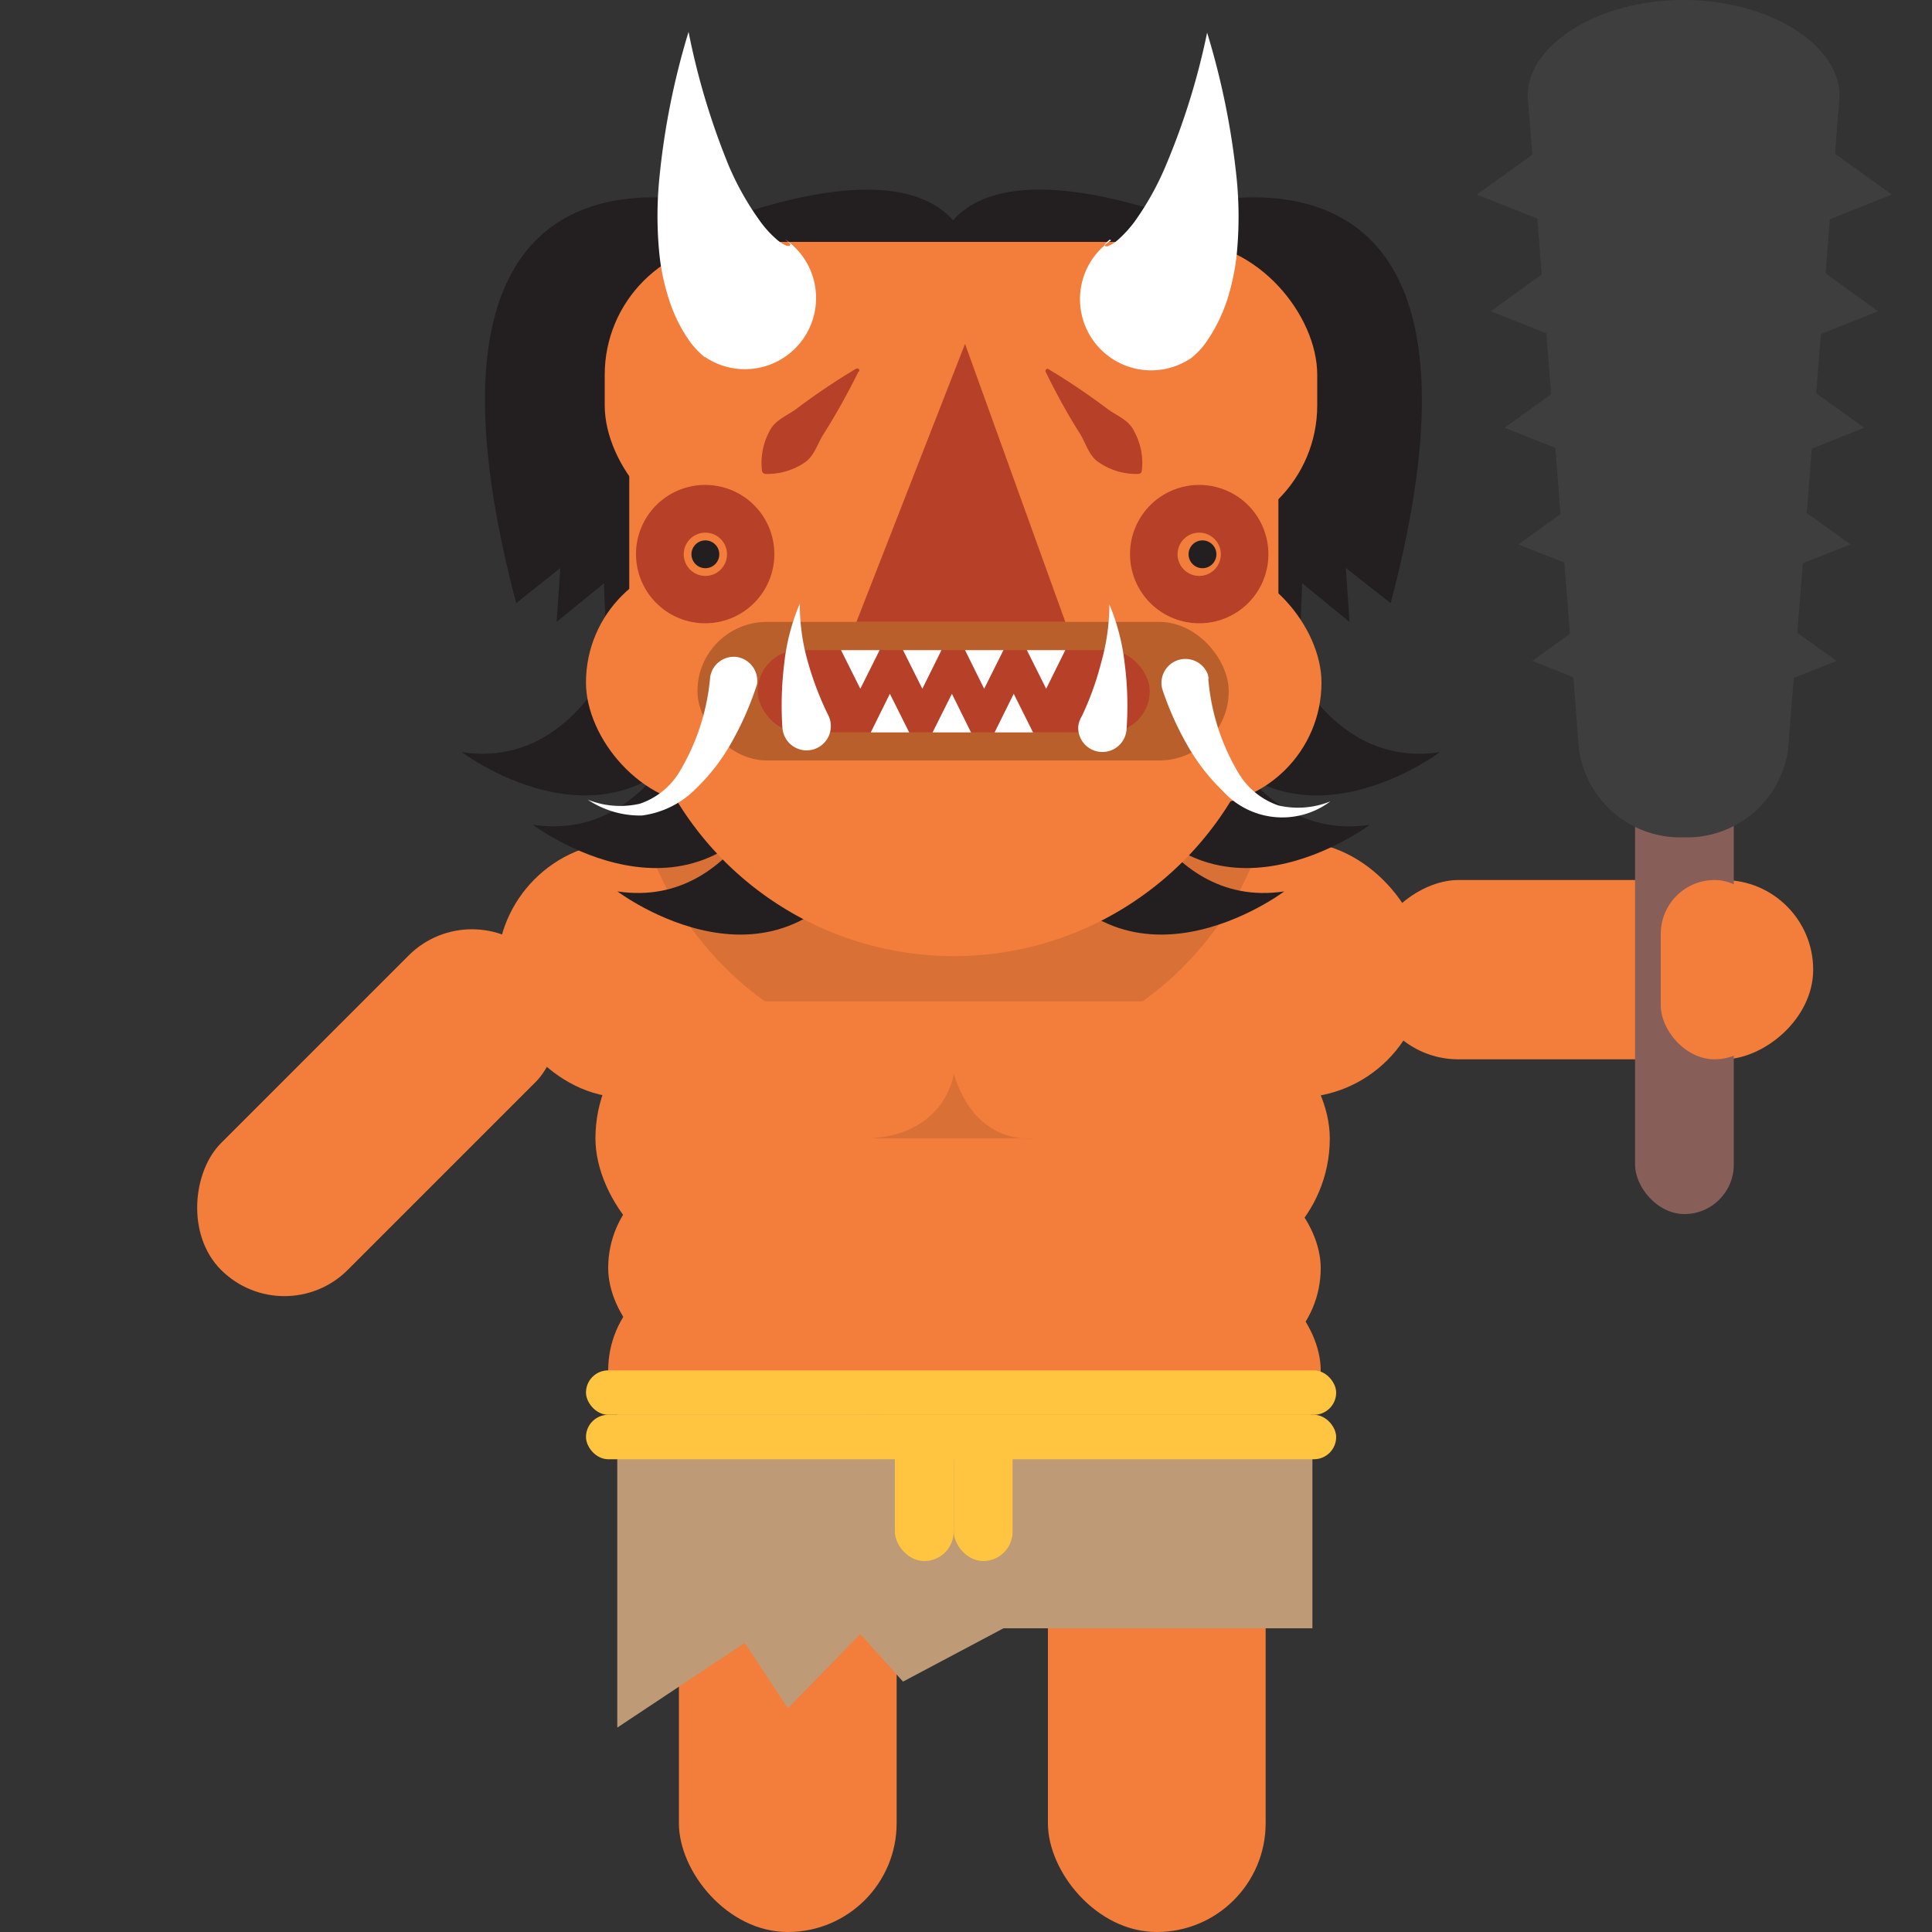 <svg id="Layer_1" data-name="Layer 1" xmlns="http://www.w3.org/2000/svg" viewBox="0 0 100 100"><rect x="0" y="0" width="100" height="100" fill="#333333" stroke="none"/><defs><style>.cls-1{fill:#f37d3b;}.cls-2{fill:#d97035;}.cls-3{fill:#be9a77;}.cls-4{fill:#ffc540;}.cls-5{fill:#885e59;}.cls-6{fill:#3e3e3f;}.cls-7{fill:#231f20;}.cls-8{fill:#b95f2b;}.cls-9{fill:#b64028;}.cls-10{fill:#fff;}</style></defs><title>oni</title><rect class="cls-1" x="35.14" y="72.08" width="11.27" height="27.92" rx="5.63" ry="5.63"/><rect class="cls-1" x="54.24" y="72.08" width="11.27" height="27.92" rx="5.63" ry="5.63"/><rect class="cls-1" x="77.71" y="38.69" width="9.28" height="23.01" rx="4.64" ry="4.64" transform="translate(32.15 132.54) rotate(-90)"/><rect class="cls-1" x="14.92" y="46.09" width="9.28" height="23.01" rx="4.64" ry="4.64" transform="translate(-7.32 112.15) rotate(-135)"/><rect class="cls-1" x="25.73" y="43.57" width="48.02" height="13.24" rx="6.62" ry="6.62"/><path class="cls-2" d="M49.37,55A16.86,16.86,0,0,0,65.26,43.57H33.47A16.86,16.86,0,0,0,49.37,55Z"/><rect class="cls-1" x="30.82" y="51.83" width="38.01" height="14.19" rx="7.1" ry="7.1"/><rect class="cls-1" x="31.48" y="60.34" width="36.88" height="10.59" rx="5.29" ry="5.29"/><rect class="cls-1" x="31.48" y="65.64" width="36.88" height="10.59" rx="5.29" ry="5.29"/><polyline class="cls-3" points="31.95 72.77 31.95 89.42 38.55 85.04 40.78 88.42 44.53 84.58 46.74 87.04 51.94 84.28 67.93 84.28 67.93 74"/><rect class="cls-4" x="30.33" y="70.93" width="38.83" height="2.3" rx="1.15" ry="1.15"/><rect class="cls-4" x="30.33" y="73.23" width="38.83" height="2.3" rx="1.15" ry="1.15"/><rect class="cls-4" x="46.32" y="73.74" width="3.04" height="7.06" rx="1.52" ry="1.52"/><rect class="cls-4" x="49.37" y="73.74" width="3.04" height="7.06" rx="1.52" ry="1.52"/><path class="cls-2" d="M49.37,55.59s-.4,3.09-4.3,3.33h8.4S50.52,59.35,49.37,55.59Z"/><rect class="cls-5" x="84.63" y="38.77" width="5.11" height="24.07" rx="2.56" ry="2.56"/><path class="cls-6" d="M87.14,43.34h0a5.29,5.29,0,0,1-5.41-4.54L79.09,5.17C78.84,2.56,82.46,0,87.14,0h0c4.69,0,8.31,2.56,8.06,5.17Q93.88,22,92.55,38.8A5.28,5.28,0,0,1,87.14,43.34Z"/><polyline class="cls-6" points="79.92 7.57 76.44 10.07 80.69 11.76"/><polyline class="cls-6" points="80.64 13.6 77.16 16.11 81.41 17.8"/><polyline class="cls-6" points="81.35 19.64 77.88 22.14 82.12 23.83"/><polyline class="cls-6" points="82.07 25.67 78.59 28.18 82.84 29.86"/><polyline class="cls-6" points="82.79 31.71 79.31 34.21 83.55 35.9"/><polyline class="cls-6" points="94.44 7.57 97.92 10.07 93.68 11.76"/><polyline class="cls-6" points="93.73 13.6 97.21 16.11 92.96 17.8"/><polyline class="cls-6" points="93.01 19.64 96.49 22.14 92.25 23.83"/><polyline class="cls-6" points="92.3 25.67 95.78 28.18 91.53 29.86"/><polyline class="cls-6" points="91.58 31.71 95.06 34.21 90.81 35.9"/><rect class="cls-1" x="85.96" y="45.55" width="5.57" height="9.28" rx="2.79" ry="2.79"/><path class="cls-7" d="M38.55,11s-19-6.9-11.83,20.22L29,29.4l-.19,2.79,2.45-2,.16,4.15,11.27-4.53,7.53-16.23S50.26,7.26,38.55,11Z"/><path class="cls-7" d="M60.15,11s19-6.9,11.83,20.22L69.66,29.4l.19,2.79-2.45-2-.16,4.15L56,29.78,48.44,13.55S48.44,7.26,60.15,11Z"/><path class="cls-7" d="M32.8,31.57s-2.3,8.36-8.9,7.36c0,0,8.44,6.37,13.19-2.37"/><path class="cls-7" d="M36.48,35.33s-2.3,8.36-8.9,7.36c0,0,8.44,6.37,13.2-2.37"/><path class="cls-7" d="M40.85,38.77s-2.3,8.36-8.89,7.37c0,0,8.43,6.36,13.19-2.38"/><path class="cls-7" d="M65.63,31.57s2.3,8.36,8.9,7.36c0,0-8.44,6.37-13.2-2.37"/><path class="cls-7" d="M62,35.33s2.3,8.36,8.9,7.36c0,0-8.44,6.37-13.2-2.37"/><path class="cls-7" d="M57.58,38.77s2.3,8.36,8.89,7.37c0,0-8.43,6.36-13.19-2.38"/><rect class="cls-1" x="31.3" y="12.52" width="36.88" height="15.34" rx="6.88" ry="6.88"/><rect class="cls-1" x="30.33" y="28.96" width="38.07" height="12.74" rx="6.37" ry="6.37"/><path class="cls-1" d="M32.57,19.54V32.69a16.8,16.8,0,0,0,33.6,0V19.54Z"/><rect class="cls-8" x="36.1" y="32.19" width="27.5" height="7.17" rx="3.59" ry="3.59"/><rect class="cls-9" x="39.22" y="33.65" width="20.29" height="4.25" rx="2.13" ry="2.13"/><path class="cls-10" d="M39.13,35.58a16,16,0,0,1-1.25,2.82A10.23,10.23,0,0,1,36,40.84a4.78,4.78,0,0,1-2.77,1.37,4.86,4.86,0,0,1-2.81-.82,4.52,4.52,0,0,0,2.7.21,3.83,3.83,0,0,0,2-1.57,11.44,11.44,0,0,0,1.64-5v0A1.24,1.24,0,0,1,38.1,34a1.25,1.25,0,0,1,1.09,1.37A1,1,0,0,1,39.13,35.58Z"/><path class="cls-10" d="M40.5,37.71a17.69,17.69,0,0,1,.09-3.35,10.86,10.86,0,0,1,.81-3.12,10.62,10.62,0,0,0,.41,3,16,16,0,0,0,1.06,2.78,1.25,1.25,0,1,1-2.24,1.13A1.37,1.37,0,0,1,40.5,37.71Z"/><path class="cls-10" d="M56,37.06A15.27,15.27,0,0,0,57,34.28a11,11,0,0,0,.42-3,11.19,11.19,0,0,1,.8,3.12,16.89,16.89,0,0,1,.09,3.35,1.25,1.25,0,0,1-2.5-.16A1.37,1.37,0,0,1,56,37.06Z"/><path class="cls-10" d="M62.54,35.12a11.29,11.29,0,0,0,1.63,5,3.87,3.87,0,0,0,2,1.57,4.48,4.48,0,0,0,2.69-.21,4.15,4.15,0,0,1-5.58-.55,10.49,10.49,0,0,1-1.87-2.44,16,16,0,0,1-1.25-2.82,1.24,1.24,0,0,1,2.35-.78,2,2,0,0,1,.05.24Z"/><polygon class="cls-10" points="43.53 33.65 45.53 33.65 44.53 35.65 43.53 33.65"/><polygon class="cls-10" points="46.74 33.65 48.73 33.65 47.74 35.65 46.74 33.65"/><polygon class="cls-10" points="49.95 33.65 51.94 33.65 50.94 35.65 49.95 33.65"/><polygon class="cls-10" points="53.15 33.65 55.14 33.65 54.15 35.65 53.15 33.65"/><polygon class="cls-10" points="53.47 37.91 51.48 37.91 52.47 35.91 53.47 37.91"/><polygon class="cls-10" points="50.26 37.91 48.27 37.91 49.27 35.91 50.26 37.91"/><polygon class="cls-10" points="47.06 37.91 45.07 37.91 46.06 35.91 47.06 37.91"/><circle class="cls-7" cx="36.51" cy="28.69" r="0.72"/><circle class="cls-7" cx="62.24" cy="28.69" r="0.72"/><polygon class="cls-9" points="44.33 32.19 55.14 32.19 49.95 17.8 44.33 32.19"/><path class="cls-9" d="M44.42,19.26a34.6,34.6,0,0,1-1.8,3.22c-.32.51-.49,1.16-1,1.48a3.45,3.45,0,0,1-2,.57.19.19,0,0,1-.18-.17,3.46,3.46,0,0,1,.4-2.06c.28-.57.92-.79,1.4-1.15a34.78,34.78,0,0,1,3.06-2.06.14.14,0,0,1,.18.05A.13.13,0,0,1,44.42,19.26Z"/><path class="cls-9" d="M54.24,19.09a34.78,34.78,0,0,1,3.06,2.06c.48.36,1.12.58,1.39,1.15a3.39,3.39,0,0,1,.41,2.06.18.18,0,0,1-.18.17,3.4,3.4,0,0,1-2-.57c-.54-.32-.71-1-1-1.48-.64-1-1.24-2.1-1.79-3.22a.12.12,0,0,1,.06-.17A.13.13,0,0,1,54.24,19.09Z"/><path class="cls-9" d="M36.51,32.26a3.58,3.58,0,1,1,3.57-3.57A3.58,3.58,0,0,1,36.51,32.26Zm0-4.69a1.12,1.12,0,1,0,1.12,1.12A1.12,1.12,0,0,0,36.51,27.57Z"/><path class="cls-9" d="M62.07,32.26a3.58,3.58,0,1,1,3.58-3.57A3.57,3.57,0,0,1,62.07,32.26Zm0-4.69a1.12,1.12,0,1,0,1.12,1.12A1.12,1.12,0,0,0,62.07,27.57Z"/><path class="cls-10" d="M36.48,18.49a4.19,4.19,0,0,1-.9-1,6.55,6.55,0,0,1-.41-.69,7.74,7.74,0,0,1-.53-1.26,11.4,11.4,0,0,1-.5-2.29,19.86,19.86,0,0,1,0-4.14,38.67,38.67,0,0,1,1.5-7.46A37.36,37.36,0,0,0,37.73,8.6a14.73,14.73,0,0,0,1.62,2.86,5.41,5.41,0,0,0,.93,1,1.89,1.89,0,0,0,.43.26.3.3,0,0,0,.16,0c0-.07.18,0-.24-.34a3.68,3.68,0,0,1-4.15,6.09Z"/><path class="cls-10" d="M57.44,12.4c-.42.36-.21.27-.24.34a.27.27,0,0,0,.15,0,1.93,1.93,0,0,0,.44-.26,6.18,6.18,0,0,0,.93-1A14.71,14.71,0,0,0,60.33,8.6a36.63,36.63,0,0,0,2.15-6.91A39.44,39.44,0,0,1,64,9.15a19.86,19.86,0,0,1,0,4.14,12.13,12.13,0,0,1-.5,2.29,8.84,8.84,0,0,1-.54,1.26,6.55,6.55,0,0,1-.41.69,3.84,3.84,0,0,1-.89,1,3.68,3.68,0,1,1-4.15-6.09Z"/></svg>